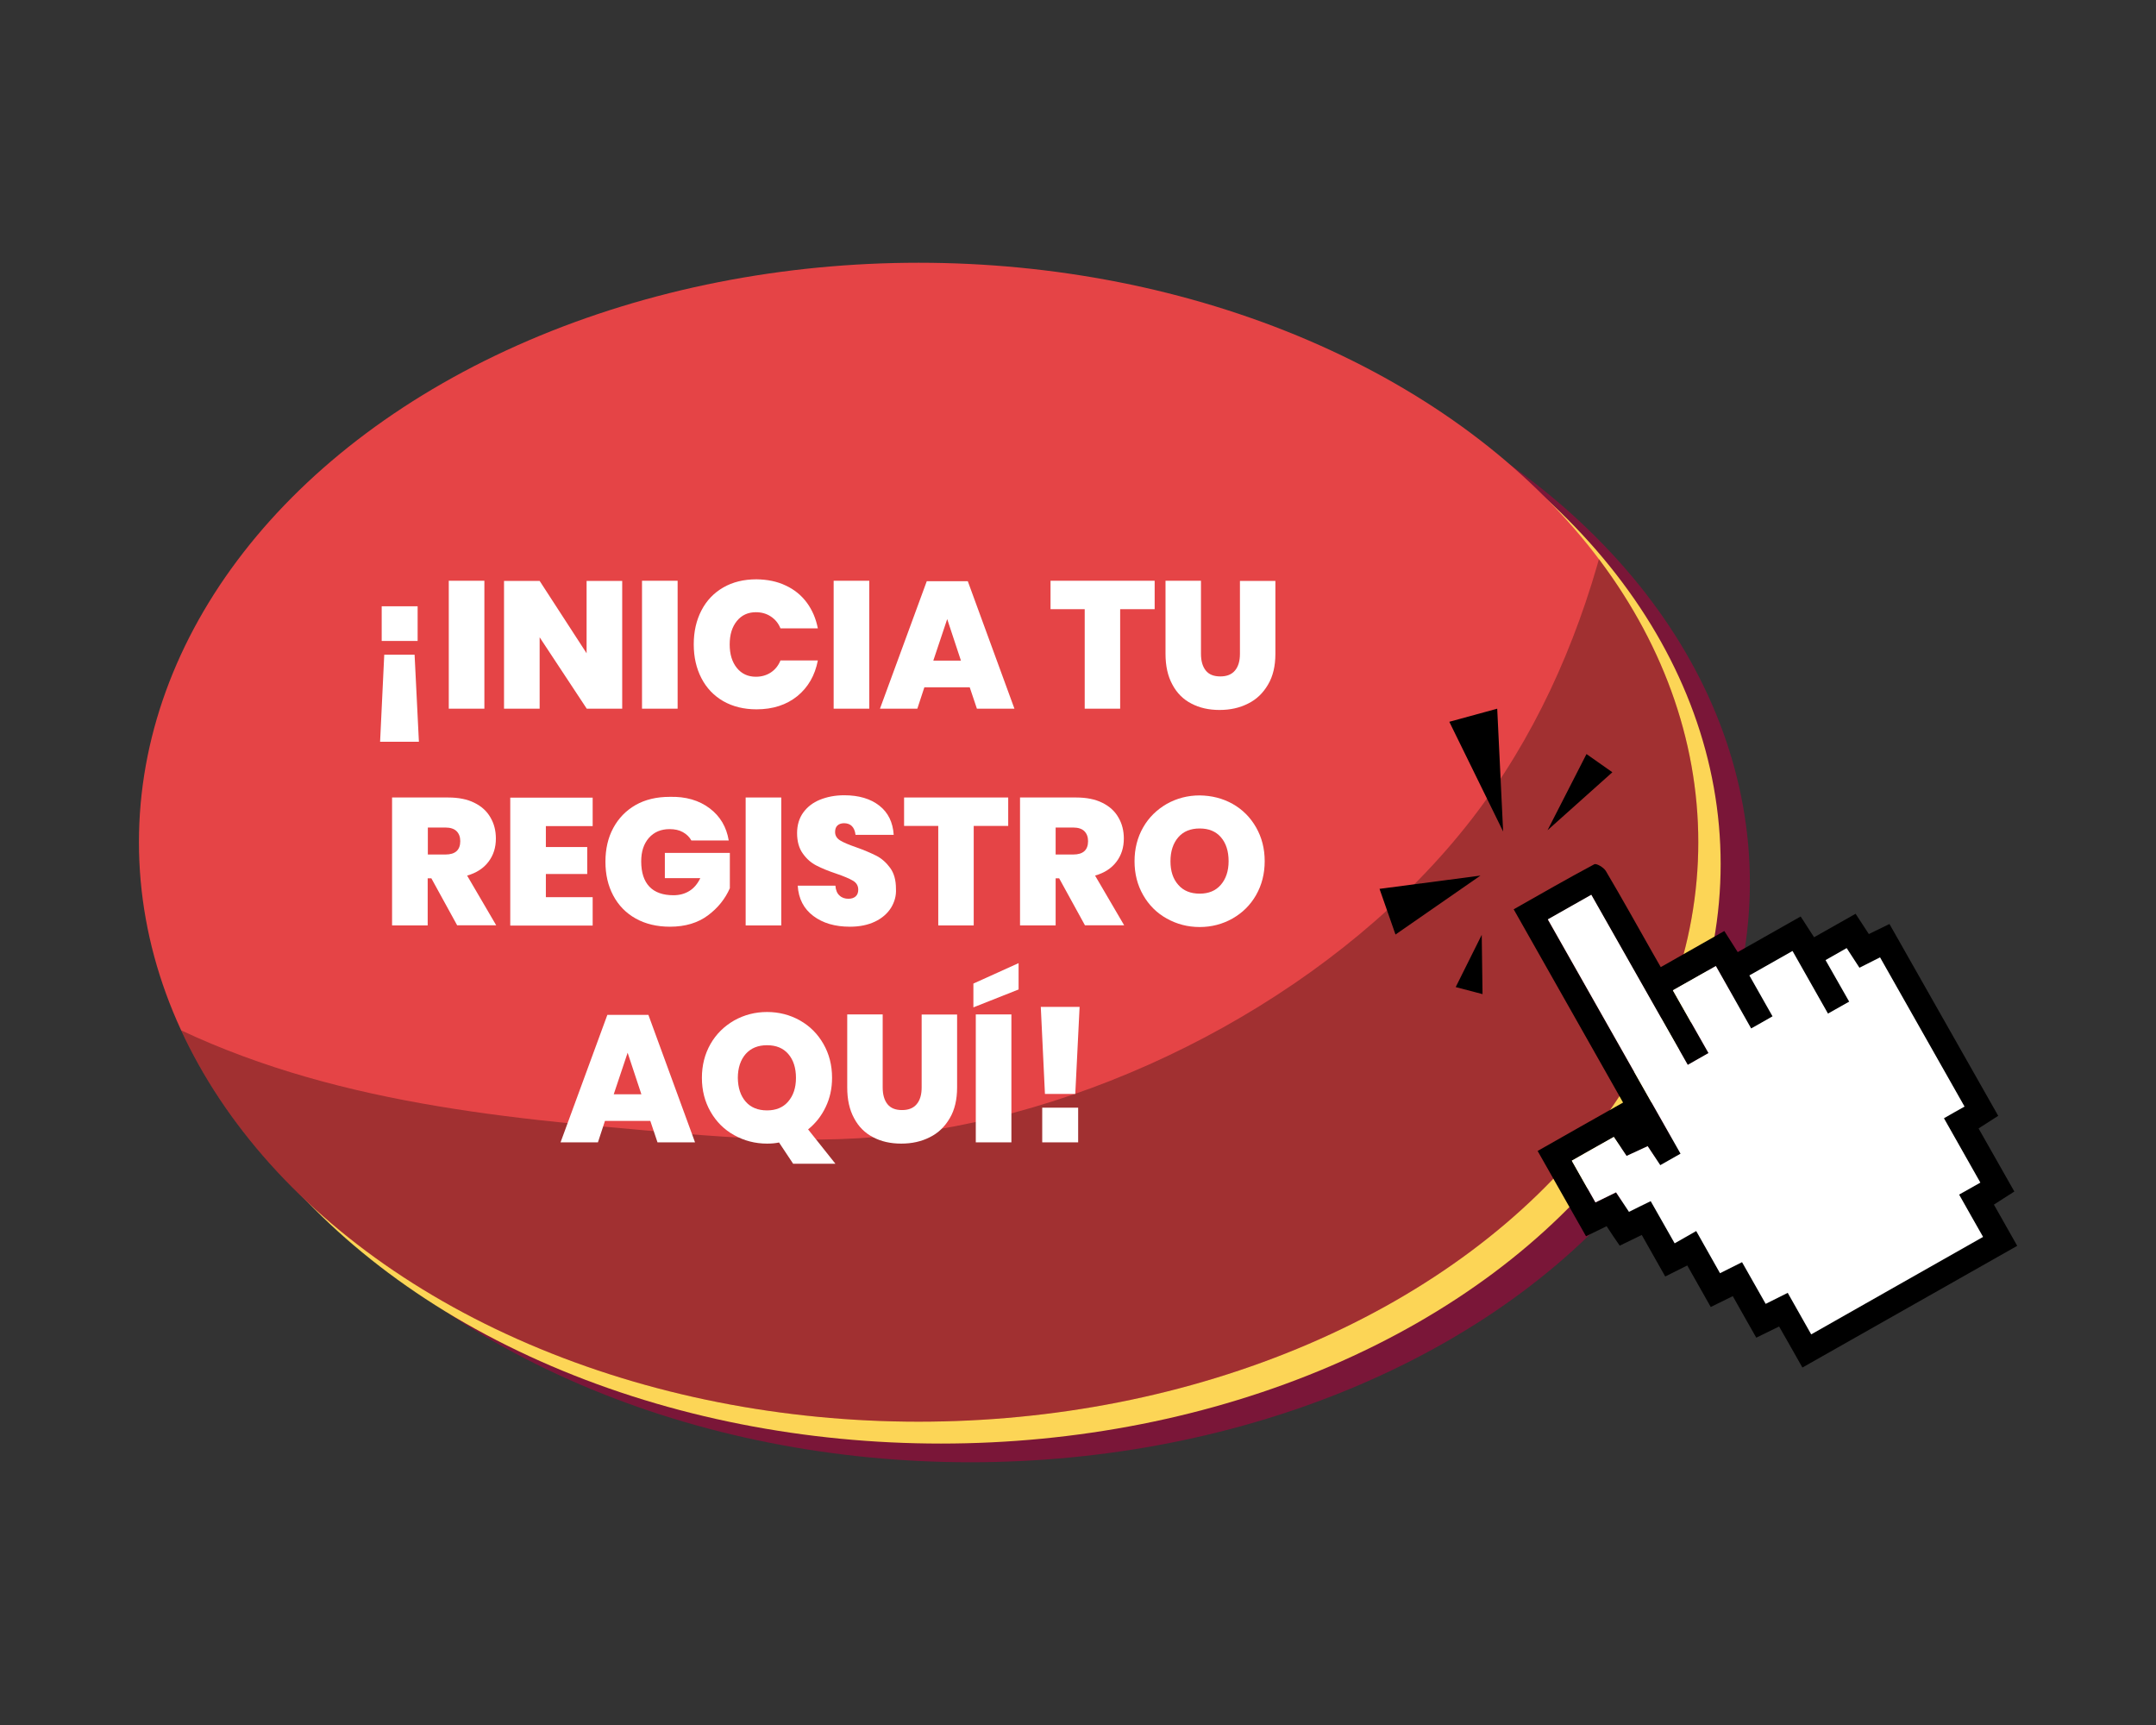 <?xml version="1.0" encoding="utf-8"?>
<!-- Generator: Adobe Illustrator 28.1.0, SVG Export Plug-In . SVG Version: 6.00 Build 0)  -->
<svg version="1.1" id="Capa_1" xmlns="http://www.w3.org/2000/svg" xmlns:xlink="http://www.w3.org/1999/xlink" x="0px" y="0px"
	 viewBox="0 0 1350 1080" style="enable-background:new 0 0 1350 1080;" xml:space="preserve">
<rect x="0" y="0" width="1350" height="1080" fill="#333333" stroke="none"/>
<style type="text/css">
	.st0{fill:#7A1638;}
	.st1{fill:#FCD556;}
	.st2{fill:#E54446;}
	.st3{clip-path:url(#SVGID_00000042698099328880428020000015913702619462080949_);}
	.st4{opacity:0.3;fill-rule:evenodd;clip-rule:evenodd;enable-background:new    ;}
	.st5{fill-rule:evenodd;clip-rule:evenodd;}
	.st6{enable-background:new    ;}
	.st7{fill:#FFFFFF;}
</style>
<g>
	<g id="Capa_1_00000041265377204142863680000007488296913766872237_">
		<g>
			<ellipse class="st0" cx="607.5" cy="552.7" rx="488.2" ry="362.8"/>
			<ellipse class="st1" cx="589.2" cy="541" rx="488.2" ry="362.8"/>
			<ellipse class="st2" cx="575.2" cy="527.3" rx="488.2" ry="362.8"/>
			<g>
				<defs>
					<ellipse id="SVGID_1_" cx="575.2" cy="527.3" rx="488.2" ry="362.8"/>
				</defs>
				<clipPath id="SVGID_00000011008651215812389160000012521104276213650617_">
					<use xlink:href="#SVGID_1_"  style="overflow:visible;"/>
				</clipPath>
				<g style="clip-path:url(#SVGID_00000011008651215812389160000012521104276213650617_);">
					<path class="st4" d="M56.6,613.3c97.9,64.5,208.8,81.9,324,92.3c64.2,5.8,128.6,12.5,192.9,3.6
						c129.4-18,267.4-92.3,347.9-196.2c77.8-100.4,105.6-234,104.4-358.6c-0.4-47.2-4.8-94.4-12.3-140.9
						c-2.3-14.2-5.4-27.9-9.5-41.7c-1.4-4.7-2.5-8.1-4.4-12.5c-0.6-1.4-2-5.6-2-4.1c1,69.5,34.2,146.2,55.5,211.2
						c25.5,77.8,34.4,101.9,53.6,167.6c38.5,132.2,76.1,275.7,61.5,414.4c-7.9,75.1-29,147.4-95.3,190.6
						c-40.7,26.5-90.4,38.5-137.6,47c-77,13.8-154.6,18-232.7,20.2c-95.3,2.7-190.1-4.6-284.9-14.4
						C271.9,976.9,121.5,971.7-21,934.9"/>
				</g>
			</g>
			<g>
				<polygon class="st5" points="941.2,520.6 907.5,451.9 937.5,443.7 				"/>
				<polygon class="st5" points="969,519.8 993.4,472.1 1009.6,483.5 				"/>
				<polygon class="st5" points="927,548.2 863.8,556.5 873.8,585.1 				"/>
				<polygon class="st5" points="927.8,585.3 911.5,618 928.3,622.4 				"/>
			</g>
			<g class="st6">
				<path class="st7" d="M238,464.4l2.6-54.5h19l2.7,54.5H238z M239,401.3v-21.7h22.5v21.7H239z"/>
				<path class="st7" d="M303.3,363.6v80.1H281v-80.1H303.3z"/>
				<path class="st7" d="M389.7,443.7h-22.3L337.9,399v44.7h-22.3v-80h22.3l29.4,45.3v-45.3h22.3V443.7z"/>
				<path class="st7" d="M424.3,363.6v80.1H402v-80.1H424.3z"/>
				<path class="st7" d="M492,366.6c5.4,2.5,9.8,6.1,13.2,10.7s5.7,10,6.9,16.1h-23.4c-1.3-3.2-3.3-5.6-6-7.4
					c-2.7-1.8-5.8-2.7-9.4-2.7c-4.9,0-8.9,1.8-11.9,5.5c-3,3.7-4.5,8.5-4.5,14.7c0,6.1,1.5,11,4.5,14.7c3,3.7,7,5.5,11.9,5.5
					c3.5,0,6.7-0.9,9.4-2.7s4.7-4.3,6-7.5h23.4c-1.8,9.4-6.1,16.8-12.8,22.3c-6.8,5.5-15.3,8.3-25.6,8.3c-7.9,0-14.8-1.7-20.8-5.1
					c-5.9-3.4-10.5-8.2-13.7-14.4c-3.2-6.2-4.8-13.2-4.8-21.2s1.6-15,4.8-21.2c3.2-6.2,7.8-11,13.7-14.4c5.9-3.4,12.8-5.1,20.8-5.1
					C480.5,362.8,486.6,364,492,366.6z"/>
				<path class="st7" d="M544.3,363.6v80.1H522v-80.1H544.3z"/>
				<path class="st7" d="M607.2,430.3h-28.4l-4.4,13.4H551l29.3-79.8H606l29.2,79.8h-23.5L607.2,430.3z M601.7,413.6l-8.6-26
					l-8.7,26H601.7z"/>
				<path class="st7" d="M723,363.6v17.8h-21.6v62.3h-22.2v-62.3h-21.4v-17.8H723z"/>
				<path class="st7" d="M752,363.6v45.7c0,4.5,1,8,3,10.5c2,2.5,5,3.7,9.1,3.7s7.1-1.2,9.2-3.7c2.1-2.5,3.1-6,3.1-10.4v-45.7h22.2
					v45.7c0,7.5-1.5,14-4.6,19.2c-3.1,5.3-7.2,9.3-12.5,11.9c-5.3,2.7-11.2,4-17.9,4c-6.6,0-12.5-1.3-17.6-4
					c-5.1-2.6-9.1-6.6-11.9-11.9c-2.9-5.3-4.3-11.7-4.3-19.3v-45.7H752z"/>
			</g>
			<g class="st6">
				<path class="st7" d="M286.3,579.4l-16.2-29.5h-2.3v29.5h-22.3v-80.1h35.2c6.4,0,11.9,1.1,16.3,3.3c4.5,2.2,7.9,5.3,10.1,9.2
					c2.3,3.9,3.4,8.3,3.4,13.2c0,5.6-1.5,10.4-4.6,14.5c-3.1,4.1-7.5,7-13.4,8.7l18.2,31.1H286.3z M267.9,535h11
					c6.2,0,9.3-2.8,9.3-8.4c0-2.6-0.8-4.7-2.3-6.2c-1.5-1.5-3.9-2.3-7-2.3h-11V535z"/>
				<path class="st7" d="M341.8,517.1v13.2h25.9v16.9h-25.9v14.5h29.3v17.8h-51.6v-80.1h51.6v17.8H341.8z"/>
				<path class="st7" d="M444.4,506.1c6.6,5,10.5,11.7,11.9,20.1h-23.4c-1.2-2.2-3-3.9-5.3-5.2c-2.3-1.3-5.1-1.9-8.3-1.9
					c-5.4,0-9.7,1.8-13,5.5c-3.2,3.7-4.8,8.5-4.8,14.7c0,6.9,1.7,12.2,5.1,15.8c3.4,3.6,8.5,5.4,15.1,5.4c3.8,0,7.1-0.9,10-2.7
					c2.9-1.8,5.1-4.5,6.8-8h-22.2v-15.8H457v22.1c-2.9,6.6-7.4,12.3-13.7,17c-6.3,4.7-14.2,7.1-23.8,7.1c-8.1,0-15.3-1.7-21.4-5.1
					c-6.1-3.4-10.8-8.2-14.1-14.4c-3.3-6.2-4.9-13.2-4.9-21.2c0-7.9,1.6-15,4.9-21.1c3.3-6.1,7.9-10.9,14-14.4
					c6-3.4,13.1-5.1,21.3-5.1C429.4,498.6,437.8,501.1,444.4,506.1z"/>
				<path class="st7" d="M489.2,499.3v80.1h-22.3v-80.1H489.2z"/>
				<path class="st7" d="M557.9,568.4c-2.3,3.6-5.6,6.5-10,8.6c-4.4,2.1-9.6,3.2-15.7,3.2c-9.3,0-16.9-2.2-22.9-6.7
					c-6-4.5-9.3-10.8-9.8-19h23.6c0.2,2.8,1.1,4.9,2.6,6.2c1.5,1.4,3.4,2,5.5,2c2,0,3.5-0.5,4.6-1.5c1.1-1,1.6-2.4,1.6-4.2
					c0-2.4-1.1-4.3-3.3-5.6c-2.2-1.3-5.7-2.8-10.4-4.4c-5.1-1.7-9.2-3.4-12.5-5.1c-3.3-1.7-6.1-4.1-8.5-7.5
					c-2.4-3.3-3.6-7.6-3.6-12.8c0-5,1.3-9.3,3.8-12.8c2.6-3.6,6.1-6.3,10.5-8.1c4.5-1.8,9.5-2.8,15.2-2.8c9.2,0,16.5,2.2,22,6.5
					c5.5,4.3,8.5,10.4,9,18.3h-23.9c-0.3-2.5-1.1-4.3-2.3-5.5c-1.2-1.2-2.9-1.8-4.9-1.8c-1.7,0-3.1,0.5-4.1,1.4
					c-1,0.9-1.5,2.3-1.5,4.1c0,2.3,1.1,4,3.2,5.3c2.1,1.3,5.5,2.7,10.1,4.3c5.1,1.8,9.2,3.6,12.6,5.3c3.3,1.7,6.2,4.3,8.6,7.6
					c2.4,3.3,3.6,7.6,3.6,12.9C561.3,560.8,560.1,564.8,557.9,568.4z"/>
				<path class="st7" d="M631.3,499.3v17.8h-21.6v62.3h-22.2v-62.3h-21.4v-17.8H631.3z"/>
				<path class="st7" d="M679.4,579.4l-16.2-29.5H661v29.5h-22.3v-80.1h35.2c6.4,0,11.9,1.1,16.3,3.3c4.5,2.2,7.9,5.3,10.1,9.2
					c2.3,3.9,3.4,8.3,3.4,13.2c0,5.6-1.5,10.4-4.6,14.5c-3.1,4.1-7.5,7-13.4,8.7l18.2,31.1H679.4z M661,535h11
					c6.2,0,9.3-2.8,9.3-8.4c0-2.6-0.8-4.7-2.3-6.2c-1.5-1.5-3.9-2.3-7-2.3h-11V535z"/>
				<path class="st7" d="M771.8,503.3c6.2,3.5,11.1,8.4,14.7,14.7c3.6,6.3,5.4,13.3,5.4,21.2c0,7.8-1.8,14.9-5.4,21.2
					c-3.6,6.3-8.5,11.1-14.8,14.7c-6.2,3.5-13.1,5.3-20.5,5.3c-7.5,0-14.3-1.8-20.6-5.3c-6.3-3.5-11.2-8.4-14.8-14.7
					c-3.6-6.3-5.4-13.3-5.4-21.2c0-7.8,1.8-14.9,5.4-21.2c3.6-6.3,8.6-11.1,14.8-14.7c6.3-3.5,13.1-5.3,20.6-5.3
					C758.7,498.1,765.5,499.8,771.8,503.3z M737.8,524.2c-3.2,3.7-4.9,8.7-4.9,15c0,6.2,1.6,11.1,4.9,14.8c3.2,3.7,7.7,5.5,13.4,5.5
					c5.6,0,10-1.8,13.2-5.5c3.2-3.7,4.9-8.6,4.9-14.8c0-6.3-1.6-11.3-4.8-15c-3.2-3.7-7.6-5.5-13.3-5.5S741,520.5,737.8,524.2z"/>
			</g>
			<g class="st6">
				<path class="st7" d="M407.2,701.8h-28.4l-4.4,13.4H351l29.3-79.8h25.7l29.2,79.8h-23.5L407.2,701.8z M401.6,685.1l-8.6-26
					l-8.7,26H401.6z"/>
				<path class="st7" d="M496.7,728.7l-8.9-13.4c-2.3,0.5-4.8,0.7-7.5,0.7c-7.5,0-14.3-1.8-20.6-5.3c-6.3-3.5-11.2-8.4-14.8-14.7
					c-3.6-6.3-5.4-13.3-5.4-21.2c0-7.8,1.8-14.9,5.4-21.2c3.6-6.3,8.6-11.1,14.8-14.7c6.3-3.5,13.1-5.3,20.6-5.3
					c7.5,0,14.4,1.8,20.6,5.3c6.2,3.5,11.1,8.4,14.7,14.7c3.6,6.3,5.4,13.3,5.4,21.2c0,6.6-1.3,12.7-4,18.3c-2.6,5.5-6.3,10.2-11,14
					l17.1,21.5H496.7z M466.9,689.7c3.2,3.7,7.7,5.5,13.4,5.5c5.6,0,10-1.8,13.2-5.5c3.2-3.7,4.9-8.6,4.9-14.8
					c0-6.3-1.6-11.3-4.8-15c-3.2-3.7-7.6-5.5-13.3-5.5c-5.7,0-10.1,1.8-13.4,5.5c-3.2,3.7-4.9,8.7-4.9,15
					C462.1,681.1,463.7,686,466.9,689.7z"/>
				<path class="st7" d="M552.7,635.1v45.7c0,4.5,1,8,3,10.5c2,2.5,5,3.7,9.1,3.7c4.1,0,7.1-1.2,9.2-3.7c2.1-2.5,3.1-6,3.1-10.4
					v-45.7h22.2v45.7c0,7.5-1.5,14-4.6,19.2c-3.1,5.3-7.2,9.3-12.5,11.9c-5.3,2.7-11.2,4-17.9,4c-6.6,0-12.5-1.3-17.6-4
					c-5.1-2.6-9.1-6.6-11.9-11.9c-2.9-5.3-4.3-11.7-4.3-19.3v-45.7H552.7z"/>
				<path class="st7" d="M637.8,619.5l-28.3,11.2v-14.9l28.3-12.8V619.5z M633.3,635.1v80.1h-22.3v-80.1H633.3z"/>
				<path class="st7" d="M676,630.4l-2.7,54.5h-19l-2.6-54.5H676z M675.1,693.5v21.7h-22.5v-21.7H675.1z"/>
			</g>
			<path d="M1006,767.7c-4.4,2.2-8.4,4.1-12.9,6.3c-10-17.7-19.9-35.1-30.3-53.4c17.8-10.1,35.2-20,53.5-30.3
				c-23-40.6-45.5-80.3-68.5-121c17.3-9.8,33.8-19.3,50.5-28.2c1.3-0.7,5.9,2,7.2,4.2c10,16.9,19.5,34,29.2,51.1
				c1.5,2.7,3.1,5.4,5.2,9.1c13.4-7.6,26.3-14.9,39.8-22.6c3,4.7,5.4,8.5,8.4,13.2c13-7.4,26-14.7,39.4-22.3c3,4.6,5.4,8.3,8.4,13
				c8.6-4.9,17.1-9.7,26-14.7c3,4.6,5.4,8.3,8.3,12.7c4.2-2,8.2-4,12.9-6.3c22.5,39.7,45,79.4,68.1,120.1c-3.6,2.3-7.5,4.8-12.3,7.9
				c7.5,13.2,14.8,26.2,22.4,39.5c-4.6,3-8.4,5.3-12.8,8.2c4.8,8.5,9.5,16.8,14.6,25.8c-45,25.5-89.4,50.7-134.5,76.2
				c-4.8-8.4-9.4-16.7-14.6-25.7c-4.9,2.4-9.1,4.4-14.3,7c-4.9-8.7-9.8-17.2-14.7-26c-5,2.5-9,4.4-13.8,6.8c-4.9-8.6-9.6-17-14.7-26
				c-4.7,2.4-8.7,4.4-13.8,6.9c-4.9-8.6-9.7-17.1-14.7-26c-5.1,2.5-9.1,4.4-13.8,6.7C1011.4,775.9,1008.8,772,1006,767.7z
				 M984.2,726.7c5.1,9,9.9,17.5,14.8,26.2c4.6-2.2,8.6-4.2,12.9-6.3c2.8,4.3,5.4,8.2,8.1,12.2c4.7-2.3,8.7-4.3,13.6-6.7
				c5.1,8.9,9.9,17.4,15,26.4c4.9-2.8,8.8-5,13.5-7.7c5.1,9,9.9,17.5,14.9,26.4c4.8-2.4,8.8-4.5,13.8-6.9c5,8.8,9.8,17.3,14.8,26.1
				c4.9-2.5,8.9-4.5,13.8-6.9c5,8.9,9.8,17.4,14.7,26c36.2-20.5,71.5-40.5,107.6-61c-5.1-8.9-9.9-17.4-15-26.5
				c4.7-2.7,8.6-4.8,13.3-7.5c-7.7-13.5-15-26.5-22.8-40.3c4.9-2.8,8.9-5.1,12.9-7.3c-17.9-31.7-35.4-62.5-52.9-93.4
				c-4.5,2.3-8.5,4.3-12.9,6.5c-2.9-4.4-5.4-8.3-8-12.3c-4.5,2.6-8.4,4.8-13.2,7.5c5,8.8,9.8,17.3,14.8,26
				c-4.8,2.7-8.6,4.9-13.3,7.5c-7.6-13.3-14.9-26.3-22.2-39.2c-9.4,5.3-17.9,10.1-27,15.3c5.1,8.9,9.8,17.2,14.5,25.6
				c-4.7,2.7-8.7,4.9-13.4,7.6c-7.6-13.4-14.8-26.2-22.1-39.1c-9.2,5.2-17.7,10-26.9,15.2c7.6,13.3,14.8,26.1,22.3,39.3
				c-4.6,2.6-8.4,4.7-13,7.4c-20.2-35.6-40.1-70.8-60.4-106.5c-9.4,5.3-17.9,10.1-27.2,15.4c27.9,49.2,55.4,97.8,83.1,146.7
				c-4.7,2.7-8.5,4.8-12.7,7.2c-2.7-4.1-5.2-7.8-7.9-11.9c-4.6,2.1-8.8,4.1-13.2,6.1c-2.8-4.2-5.3-7.9-8-11.9
				C1001.4,716.9,992.9,721.7,984.2,726.7L984.2,726.7z"/>
			<path class="st7" d="M984.2,726.7c8.8-5,17.3-9.8,26.3-14.9c2.7,4,5.2,7.7,8,11.9c4.4-2,8.6-4,13.2-6.1c2.7,4.1,5.2,7.8,7.9,11.9
				c4.1-2.3,8-4.5,12.7-7.2c-27.7-48.8-55.2-97.5-83.1-146.7c9.4-5.3,17.9-10.1,27.2-15.4c20.2,35.7,40.2,70.9,60.4,106.5
				c4.7-2.7,8.5-4.8,13-7.4c-7.5-13.2-14.7-25.9-22.3-39.3c9.2-5.2,17.7-10,26.9-15.2c7.3,12.9,14.5,25.6,22.1,39.1
				c4.7-2.6,8.7-4.9,13.4-7.6c-4.8-8.4-9.5-16.7-14.5-25.6c9.2-5.2,17.7-10,27-15.3c7.3,12.9,14.7,25.9,22.2,39.2
				c4.7-2.7,8.5-4.8,13.3-7.5c-4.9-8.7-9.8-17.2-14.8-26c4.8-2.7,8.7-4.9,13.2-7.5c2.6,4,5.2,7.9,8,12.3c4.4-2.2,8.3-4.2,12.9-6.5
				c17.5,30.9,35,61.8,52.9,93.4c-4,2.2-8,4.5-12.9,7.3c7.8,13.8,15.2,26.8,22.8,40.3c-4.7,2.7-8.6,4.9-13.3,7.5
				c5.1,9,9.9,17.6,15,26.5c-36.1,20.5-71.4,40.4-107.6,61c-4.9-8.6-9.7-17.2-14.7-26c-4.9,2.5-8.9,4.5-13.8,6.9
				c-5-8.8-9.8-17.3-14.8-26.1c-4.9,2.5-8.9,4.5-13.8,6.9c-5-8.8-9.8-17.3-14.9-26.4c-4.8,2.7-8.7,4.9-13.5,7.7
				c-5.1-9-9.9-17.5-15-26.4c-5,2.4-9,4.4-13.6,6.7c-2.7-4-5.3-7.9-8.1-12.2c-4.3,2.1-8.4,4.1-12.9,6.3
				C994.1,744.2,989.3,735.7,984.2,726.7L984.2,726.7z"/>
		</g>
	</g>
</g>
</svg>
